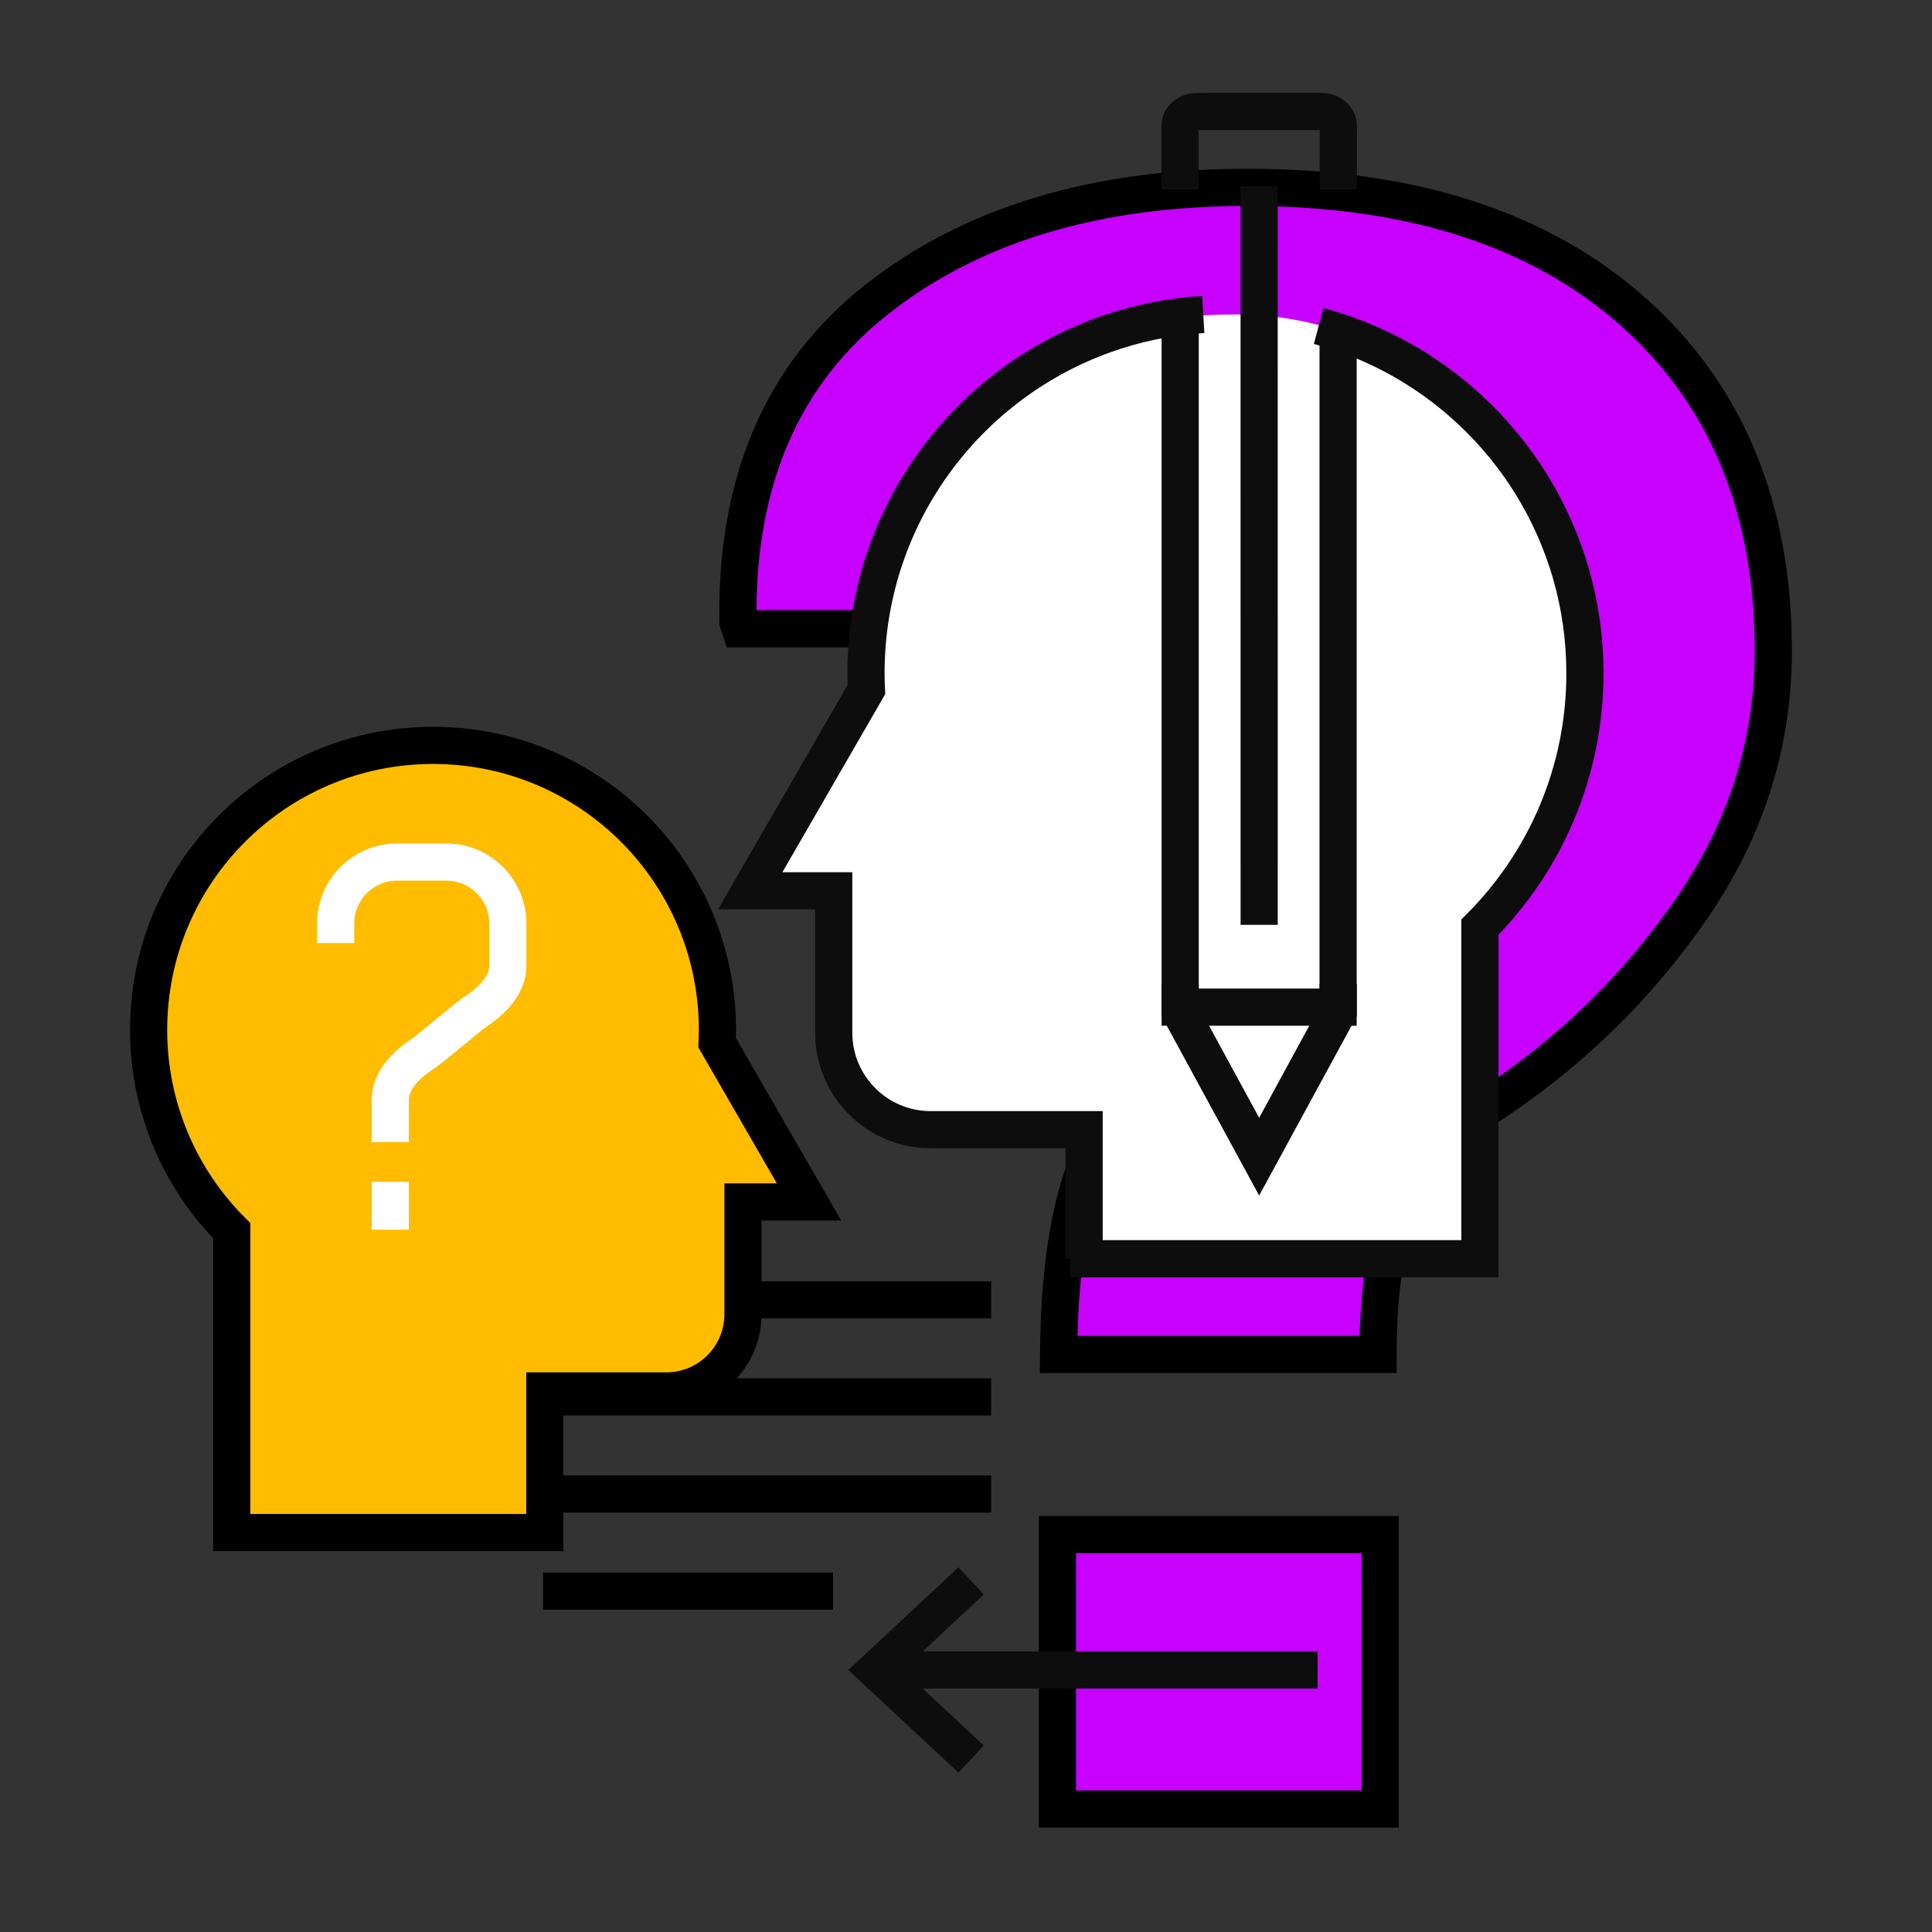 <?xml version="1.0" encoding="UTF-8"?>
<svg width="104px" height="104px" viewBox="0 0 104 104" version="1.1" xmlns="http://www.w3.org/2000/svg" xmlns:xlink="http://www.w3.org/1999/xlink">
    <rect x="0" y="0" width="104" height="104" fill="#333333" stroke="none"/>
    <title>Icons/104px/104-05</title>
    <g id="Icons/104px/104-05" stroke="none" stroke-width="1" fill="none" fill-rule="evenodd">
        <g id="Group-7" transform="translate(8, 6)">
            <path d="M21.414,58.744 L31.573,58.744 M21.23,63.97 L45.355,63.97 M21.23,69.196 L45.355,69.196 M21.23,74.422 L45.355,74.422 M21.23,79.648 L36.843,79.648" id="Stroke-285" stroke="#000000" stroke-width="2"></path>
            <path d="M4.473,76.496 L4.473,60.248 C1.708,57.478 0,53.656 0,49.435 C0,40.981 6.852,34.124 15.309,34.124 C23.765,34.124 30.619,40.981 30.619,49.435 C30.619,49.667 30.612,49.897 30.602,50.127 L32.739,53.831 L35.551,58.7 L31.995,58.7 L31.995,64.746 C31.995,67.025 30.147,68.874 27.867,68.874 L21.328,68.874 L21.328,76.496 L4.473,76.496 Z" id="Fill-284" stroke="#000000" stroke-width="2" fill="#FFBC00"></path>
            <path d="M48.922,91.379 L66.299,91.379 L66.299,76.605 L48.922,76.605 L48.922,91.379 Z M48.983,66.912 C49.022,61.396 49.839,57.358 51.435,54.794 C53.031,52.234 56.212,49.121 60.98,45.457 C63.777,43.172 66.012,40.709 67.688,38.069 C69.363,35.429 70.2,32.474 70.2,29.204 C70.2,25.579 69.245,22.742 67.334,20.694 C65.422,18.645 62.694,17.62 59.148,17.62 C56.23,17.62 53.758,18.487 51.73,20.221 C49.701,21.955 48.666,24.496 48.627,27.844 L31.842,27.844 L31.724,27.49 C31.607,19.925 34.098,14.133 39.201,10.114 C44.303,6.096 50.952,4.085 59.148,4.085 C67.974,4.085 74.9,6.322 79.923,10.793 C84.947,15.267 87.457,21.345 87.457,29.026 C87.457,34.032 85.99,38.66 83.055,42.916 C80.12,47.172 76.445,50.739 72.033,53.614 C69.629,55.467 68.052,57.328 67.303,59.199 C66.555,61.071 66.181,63.642 66.181,66.912 L48.983,66.912 L48.983,66.912 Z" id="Fill-286" stroke="#000000" stroke-width="2" fill="#C700FF"></path>
            <path d="M44.276,79.1 L39.132,83.897 L44.276,88.69 M39.681,83.894 L62.925,83.894" id="Stroke-287" stroke="#0D0D0D" stroke-width="2"></path>
            <path d="M50.359,61.758 L71.664,61.758 L71.664,43.909 C75.433,39.911 77.317,35.078 77.317,29.41 C77.317,20.909 69.54,10.928 58.51,10.928 C51.158,10.928 45.853,13.449 42.596,18.489 C40.287,21.562 39.132,23.757 39.132,25.075 C39.132,26.393 38.968,28.407 38.64,31.117 L32.383,41.953 L36.843,41.953 L36.843,48.785 C37.347,50.943 37.946,52.351 38.64,53.011 C39.334,53.67 40.653,54.203 42.596,54.609 L50.359,54.811 L50.359,61.758 Z" id="Path-6" fill="#FFFFFF"></path>
            <polyline id="Path" stroke="#0D0D0D" stroke-width="2" points="64.035 46.954 64.035 48.444 59.781 56.264 55.526 48.442 55.526 46.954"></polyline>
            <polyline id="Path" stroke="#0D0D0D" stroke-width="2" points="55.53 10.928 55.53 48.215 64.031 48.215 64.031 11.548"></polyline>
            <line x1="59.779" y1="4.035" x2="59.781" y2="43.785" id="Path" stroke="#0D0D0D" stroke-width="2"></line>
            <path d="M64.041,4.197 L64.043,0.765 C64.041,0.341 63.626,0 63.106,0 L56.462,0.002 C55.941,0 55.521,0.341 55.521,0.765 L55.521,4.197" id="Path" stroke="#0D0D0D" stroke-width="2"></path>
            <path d="M56.772,10.928 C55.175,11.024 53.628,11.317 52.157,11.779 C44.31,14.248 38.617,21.581 38.617,30.242 C38.617,30.535 38.627,30.826 38.64,31.117 L35.938,35.798 L32.383,41.953 L36.88,41.953 L36.88,49.593 C36.88,52.474 39.215,54.811 42.097,54.811 L50.359,54.811 L50.359,61.758" id="Path" stroke="#0D0D0D" stroke-width="2"></path>
            <path d="M49.596,61.758 L71.664,61.758 L71.664,43.909 C75.159,40.408 77.317,35.577 77.317,30.242 C77.317,22.813 73.129,16.36 66.986,13.117 C65.727,12.454 64.388,11.925 62.985,11.548" id="Path" stroke="#0D0D0D" stroke-width="2"></path>
            <path d="M13.007,55.478 L13.007,53.227 C13.007,52.181 13.815,51.324 14.877,50.648 L17.233,48.717" id="Path" stroke="#FFFFFF" stroke-width="2"></path>
            <path d="M10.068,44.766 L10.068,43.714 C10.068,41.887 11.55,40.405 13.374,40.405 L16.03,40.405 C17.856,40.405 19.337,41.887 19.337,43.714 L19.337,45.965 C19.337,47.01 18.529,47.869 17.466,48.544 L15.111,50.473" id="Path" stroke="#FFFFFF" stroke-width="2"></path>
            <line x1="13.007" y1="57.619" x2="13.007" y2="60.193" id="Path" stroke="#FFFFFF" stroke-width="2"></line>
        </g>
    </g>
</svg>